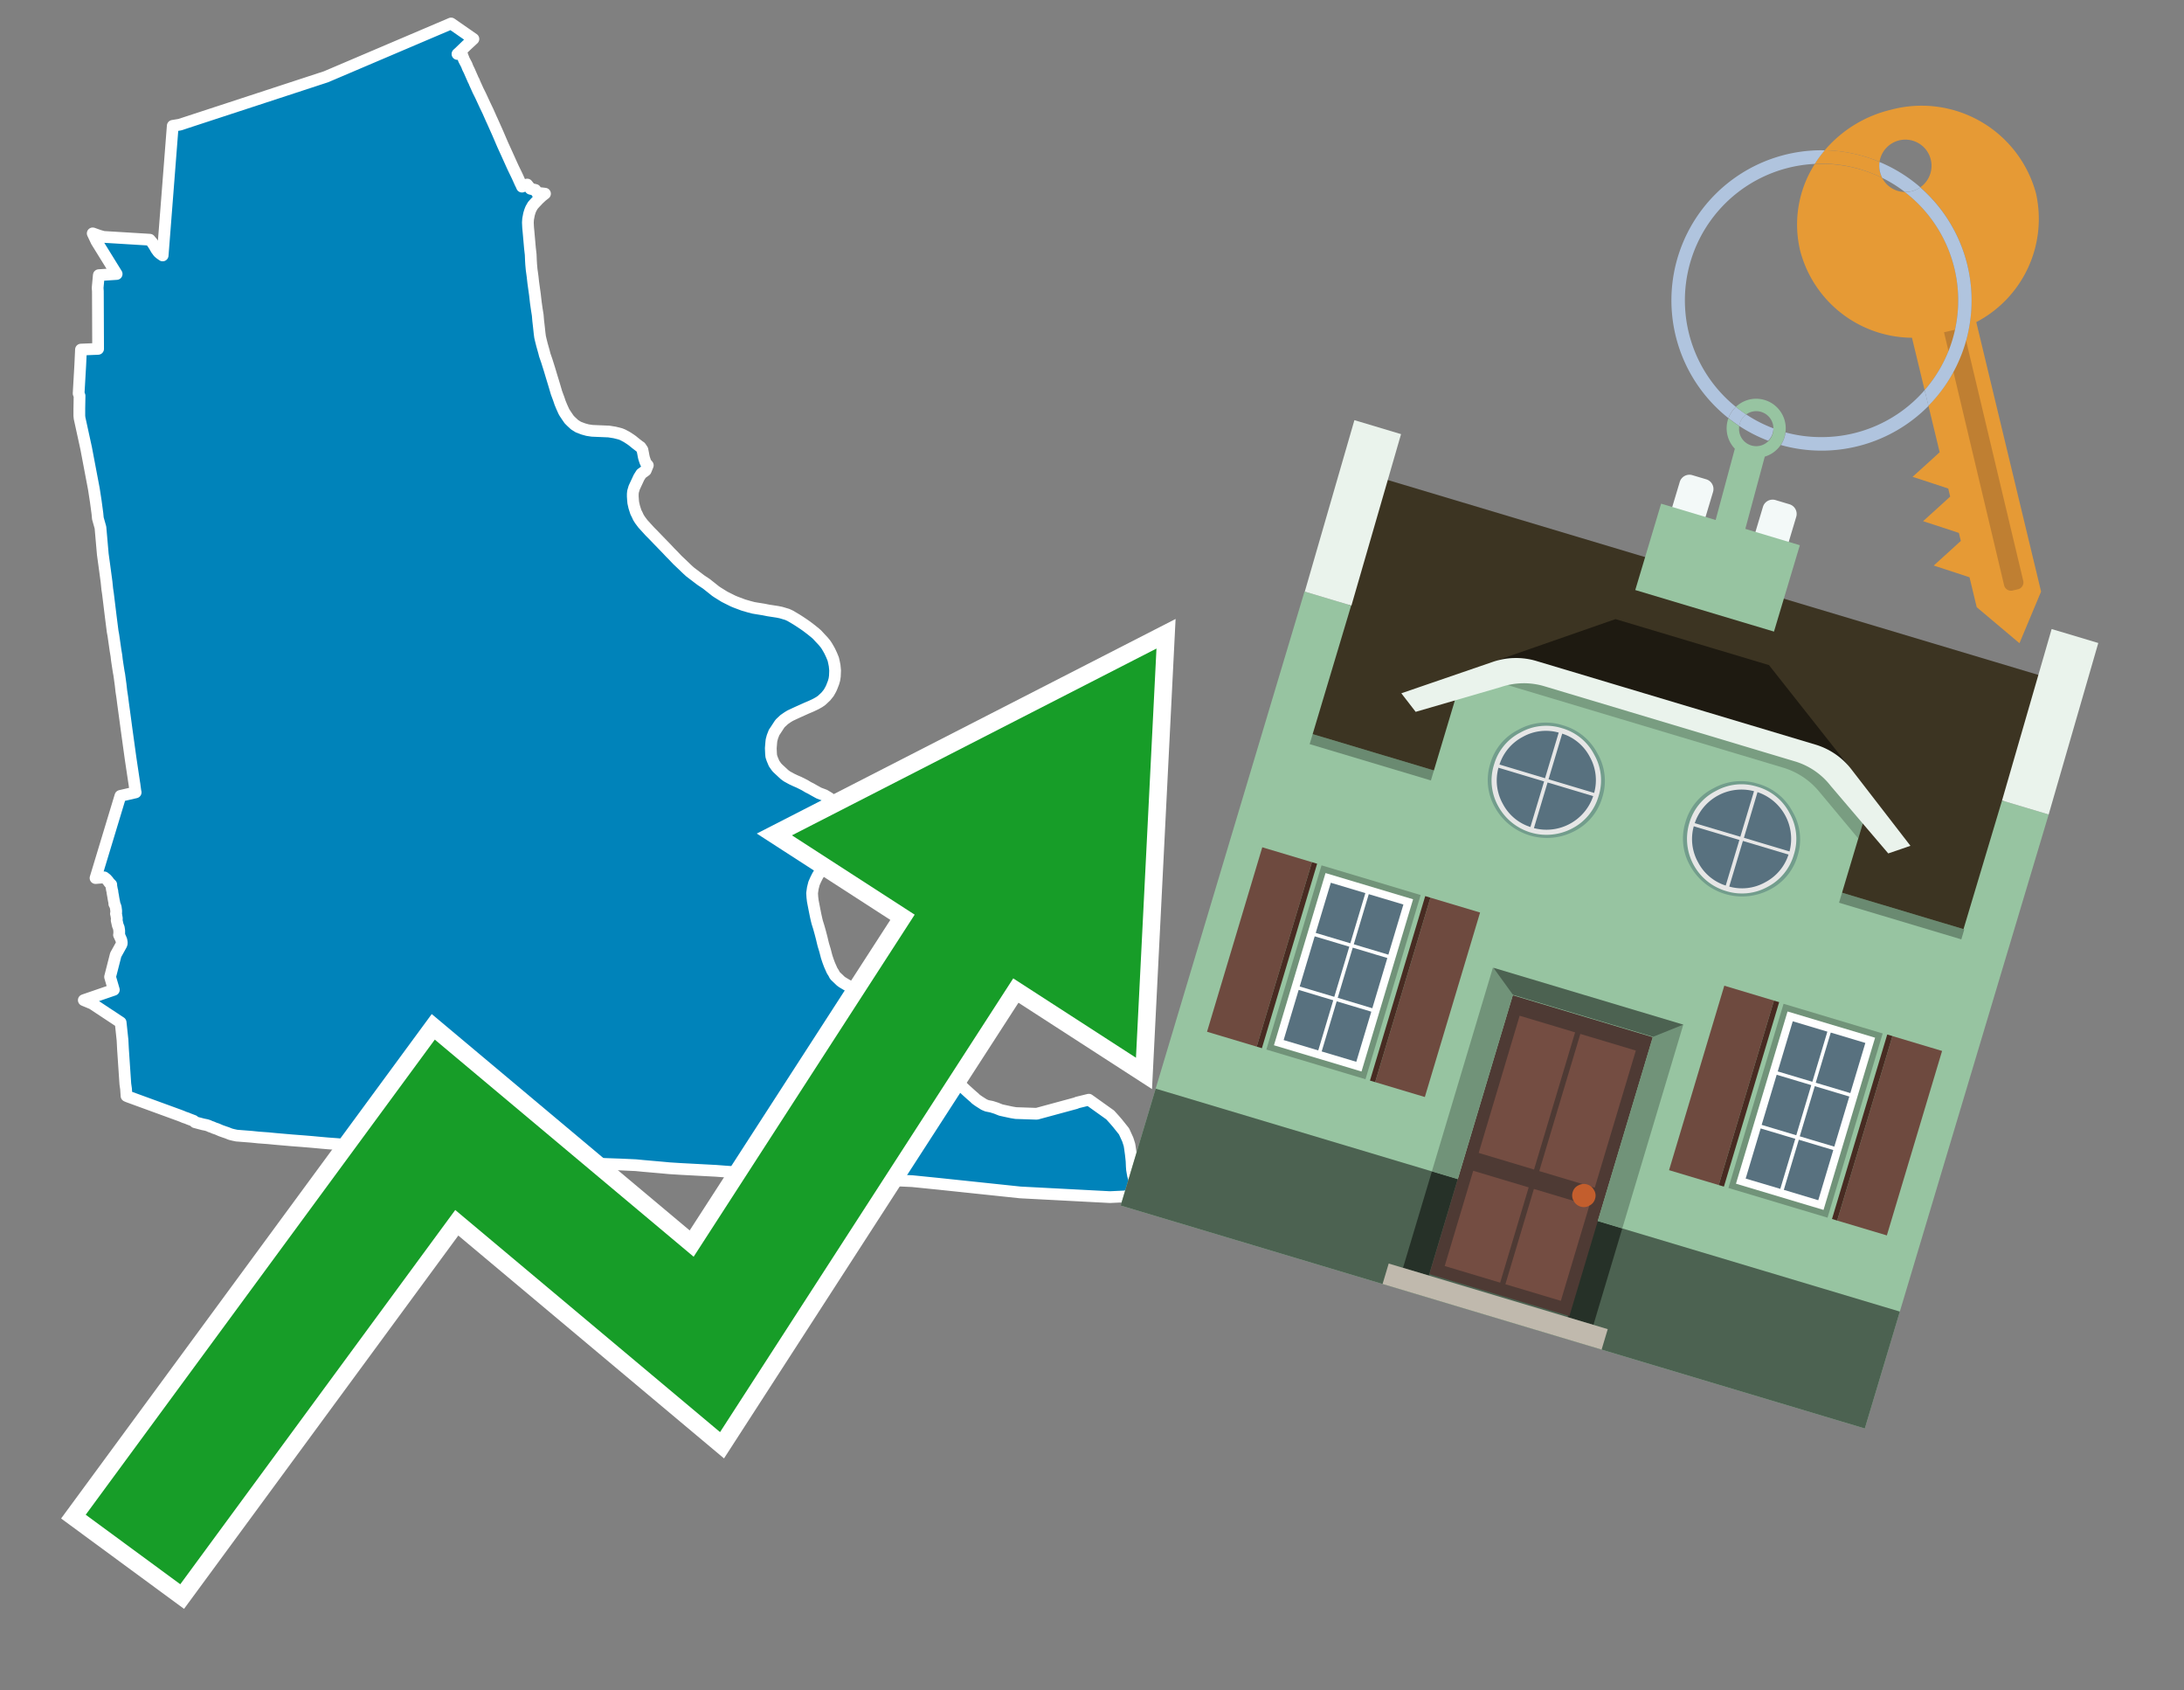 <svg id="Text" xmlns="http://www.w3.org/2000/svg" width="93.05" height="72" viewBox="0 0 93.05 72"><rect x="0" y="0" width="93.05" height="72" fill="#808080" stroke="none"/><polygon points="7.36,5.36 7.66,5.31 13.89,3.27 19.22,1 20.17,1.66 19.9,1.91 19.63,2.17 19.59,2.21 19.49,2.3 19.65,2.27 19.7,2.36 19.72,2.43 19.74,2.47 19.76,2.53 19.79,2.59 19.88,2.76 19.93,2.89 19.99,3.01 20.17,3.42 20.19,3.45 20.23,3.55 20.37,3.86 20.48,4.08 20.66,4.47 20.79,4.74 20.94,5.08 20.96,5.12 21.21,5.68 21.42,6.17 21.58,6.52 21.81,7.03 21.87,7.16 22.03,7.49 22.17,7.8 22.22,7.9 22.24,7.95 22.46,7.86 22.58,8.01 22.6,8.04 22.81,8.09 22.88,8.21 23.22,8.25 23.09,8.35 22.94,8.49 22.78,8.66 22.7,8.75 22.62,8.89 22.58,8.99 22.54,9.12 22.5,9.33 22.49,9.48 22.5,9.69 22.52,9.9 22.58,10.58 22.61,10.84 22.62,11.09 22.63,11.26 22.65,11.48 22.69,11.77 22.72,12.04 22.79,12.54 22.83,12.89 22.87,13.17 22.91,13.42 22.93,13.66 22.96,13.92 22.99,14.2 23.01,14.35 23.04,14.48 23.09,14.68 23.18,15 23.21,15.12 23.3,15.38 23.41,15.73 23.5,16.03 23.61,16.39 23.71,16.73 23.81,17 23.86,17.15 23.93,17.32 24.02,17.52 24.06,17.59 24.16,17.74 24.25,17.87 24.34,17.96 24.48,18.09 24.64,18.19 24.85,18.27 25.03,18.32 25.23,18.35 25.94,18.38 26.19,18.42 26.43,18.48 26.53,18.52 26.7,18.61 26.84,18.7 26.94,18.77 27.1,18.9 27.23,19 27.29,19.04 27.37,19.16 27.4,19.31 27.42,19.42 27.44,19.51 27.49,19.66 27.52,19.73 27.6,19.82 27.51,20.04 27.32,20.18 27.22,20.34 27.16,20.47 27.02,20.77 26.97,20.94 26.96,21.04 26.96,21.15 26.97,21.3 26.98,21.41 27.02,21.59 27.09,21.81 27.15,21.93 27.2,22.04 27.27,22.15 27.39,22.31 27.69,22.64 27.81,22.76 28.08,23.04 28.42,23.39 28.56,23.54 28.68,23.66 28.86,23.85 29.05,24.03 29.29,24.26 29.4,24.36 29.86,24.71 30.04,24.83 30.1,24.87 30.34,25.06 30.49,25.18 30.58,25.24 30.87,25.42 31.07,25.52 31.23,25.6 31.35,25.65 31.67,25.77 31.91,25.84 32.1,25.89 32.28,25.92 32.53,25.96 32.73,26 33.12,26.06 33.27,26.09 33.54,26.17 33.67,26.23 33.94,26.39 34.08,26.48 34.23,26.58 34.36,26.67 34.57,26.83 34.73,26.96 34.81,27.03 34.93,27.16 35.08,27.32 35.17,27.43 35.23,27.52 35.3,27.64 35.35,27.73 35.43,27.9 35.5,28.07 35.53,28.2 35.56,28.35 35.58,28.56 35.57,28.8 35.55,28.94 35.51,29.08 35.44,29.26 35.4,29.35 35.31,29.51 35.19,29.66 35.01,29.83 34.91,29.9 34.77,29.98 34.56,30.08 34.37,30.16 33.97,30.34 33.67,30.48 33.57,30.54 33.41,30.65 33.25,30.8 33.21,30.85 33.06,31.08 32.98,31.2 32.91,31.38 32.87,31.53 32.86,31.62 32.84,31.87 32.85,32.1 32.86,32.21 32.9,32.33 32.98,32.52 33.07,32.65 33.12,32.71 33.42,32.99 33.53,33.07 33.73,33.18 33.9,33.26 34.04,33.32 34.28,33.44 34.43,33.53 34.55,33.59 34.69,33.67 34.89,33.78 35.13,33.87 35.33,33.99 35.44,34.09 35.63,34.3 35.71,34.41 35.85,34.67 35.92,34.81 35.97,35.01 35.99,35.18 36.01,35.31 36.02,35.37 36.11,35.45 36.09,35.51 36.08,35.54 36.07,35.58 35.93,35.67 35.85,35.85 35.76,36.01 35.66,36.17 35.49,36.43 35.42,36.53 35.26,36.72 35.16,36.85 34.91,37.18 34.83,37.31 34.75,37.47 34.68,37.63 34.63,37.83 34.6,38.04 34.61,38.21 34.63,38.38 34.7,38.74 34.75,38.99 34.79,39.17 34.82,39.29 34.88,39.48 34.9,39.55 34.95,39.73 35.01,39.96 35.05,40.13 35.08,40.25 35.15,40.48 35.22,40.75 35.28,40.93 35.34,41.09 35.45,41.34 35.52,41.45 35.57,41.55 35.82,41.79 35.89,41.84 36.09,41.96 36.19,42.01 36.62,42.07 37.44,41.87 38.13,41.65 38.58,41.5 39.9,41.68 40.16,41.91 40.28,42.1 40.33,42.23 40.35,42.33 40.35,42.46 40.33,42.63 40.28,42.79 40.23,42.93 40.07,43.34 40.03,43.49 39.98,43.69 39.96,43.78 39.93,43.93 39.91,44.05 39.9,44.17 39.93,44.36 40,44.62 40.08,44.85 40.14,45 40.21,45.13 40.27,45.23 40.39,45.41 40.43,45.49 40.46,45.53 40.5,45.58 40.52,45.62 40.63,45.77 40.66,45.83 40.74,45.94 40.82,46.05 40.93,46.2 40.98,46.27 41.16,46.44 41.37,46.63 41.52,46.76 41.57,46.81 41.65,46.87 41.74,46.93 41.93,47.05 42.05,47.1 42.25,47.14 42.44,47.2 42.64,47.28 42.82,47.32 43.1,47.38 43.28,47.41 44.17,47.44 45.83,46.99 45.9,46.96 46.39,46.84 47.3,47.49 47.49,47.7 47.61,47.84 47.89,48.19 48.05,48.54 48.12,48.76 48.14,48.88 48.18,49.17 48.21,49.45 48.22,49.69 48.23,49.82 48.27,50.05 48.32,50.21 48.39,50.35 48.43,50.45 48.55,50.48 48.57,50.55 48.59,50.59 48.6,50.63 48.63,50.68 48.65,50.72 48.34,50.84 48.22,50.88 48.1,50.92 47.93,50.96 47.29,50.99 43.47,50.79 39.96,50.42 38.87,50.31 38.22,50.28 36.29,50.17 35.46,50.13 35.02,50.1 33.49,50.02 32.76,49.99 31.98,49.96 31.32,49.93 30.9,49.9 30.51,49.87 29,49.79 28.52,49.76 28.2,49.73 27.4,49.66 27.09,49.63 26.43,49.6 25.59,49.57 25.07,49.54 18.86,49.21 18.69,49.13 18.36,49.1 17.98,49.07 17.73,49.04 17.37,49.01 17.06,48.98 16.68,48.95 16.41,48.92 15.69,48.85 15.35,48.82 15.02,48.79 14.37,48.73 13.96,48.7 13.62,48.67 13.3,48.64 12.94,48.61 12.42,48.57 11.73,48.51 11.42,48.48 11.01,48.45 10.72,48.42 10.08,48.37 9.94,48.34 9.82,48.31 9.67,48.25 9.58,48.22 9.41,48.16 9.34,48.13 9.25,48.09 9.13,48.05 9.04,48.01 8.95,47.98 8.89,47.95 8.8,47.92 8.65,47.89 8.31,47.8 8.25,47.74 8.04,47.66 7.97,47.63 7.85,47.59 7.78,47.56 7.68,47.52 5.46,46.71 5.39,46.68 5.37,46.38 5.34,46.17 5.24,44.69 5.22,44.3 5.14,43.55 3.93,42.75 3.57,42.6 4.85,42.16 4.69,41.61 4.92,40.71 4.93,40.67 5.18,40.22 5.19,40.16 5.18,40.09 5.17,40.04 5.1,39.88 5.07,39.82 5.08,39.79 5.08,39.64 5.06,39.51 5.02,39.42 4.98,39.24 4.97,39.2 4.98,39.12 4.97,39.07 4.95,38.95 4.94,38.92 4.95,38.86 4.95,38.79 4.93,38.64 4.89,38.53 4.87,38.5 4.87,38.44 4.85,38.35 4.83,38.24 4.82,38.17 4.81,38.12 4.79,38.01 4.79,37.97 4.77,37.9 4.74,37.73 4.74,37.68 4.65,37.59 4.63,37.56 4.61,37.53 4.53,37.44 4.44,37.37 4.07,37.4 5.13,33.9 5.78,33.75 5.77,33.71 5.74,33.49 5.73,33.41 5.72,33.35 5.6,32.55 5.56,32.28 5.39,31.05 5.33,30.6 5.3,30.38 5.24,29.94 5.21,29.7 5.17,29.44 5.14,29.17 5.08,28.73 5.06,28.63 5.01,28.31 4.98,28.11 4.96,27.93 4.94,27.81 4.92,27.69 4.83,27.06 4.8,26.9 4.72,26.27 4.6,25.29 4.57,25.09 4.54,24.79 4.45,24.12 4.38,23.61 4.28,22.47 4.17,22.08 4.15,21.87 4.08,21.35 4,20.83 3.67,19.09 3.39,17.81 3.38,17.71 3.38,17.4 3.39,16.86 3.35,16.76 3.42,15.54 3.45,14.89 4.18,14.86 4.17,12.41 4.16,12.26 4.21,11.72 4.97,11.67 4.11,10.28 3.95,9.94 4.09,9.99 4.23,10.04 4.41,10.09 6.38,10.21 6.49,10.34 6.58,10.48 6.66,10.62 6.69,10.66 6.72,10.7 6.74,10.73 6.77,10.76 6.83,10.81 6.93,10.88 " fill="#0083ba" stroke="#fff" stroke-linejoin="round" stroke-width="0.5"/><polygon points="49.272 27.624 33.741 35.58 38.97 38.959 29.553 53.529 18.525 44.281 3.652 64.518 7.681 67.479 19.396 51.538 30.678 60.999 43.169 41.673 48.398 45.053 49.272 27.624" fill="none" stroke="#fff" stroke-miterlimit="10" stroke-width="1.5"/><polygon points="49.272 27.624 33.741 35.58 38.97 38.959 29.553 53.529 18.525 44.281 3.652 64.518 7.681 67.479 19.396 51.538 30.678 60.999 43.169 41.673 48.398 45.053 49.272 27.624" fill="#179d28"/><path d="M80.19,7.577a1.16,1.16,0,0,1-.094-.251,1.114,1.114,0,0,1-.018-.429A6.367,6.367,0,0,0,77.743,6.4a5.269,5.269,0,0,0-.423.577c.1,0,.192-.007.288-.007A5.794,5.794,0,0,1,80.19,7.577Z" fill="#e69a35"/><path d="M77.608,6.4A6.394,6.394,0,0,0,73.64,17.81a1.26,1.26,0,0,1,.317-.48A5.821,5.821,0,0,1,77.32,6.981a5.269,5.269,0,0,1,.423-.577Z" fill="#b0c4de"/><path d="M84.2,13.72a4.962,4.962,0,0,0,2.545-5.48,5.047,5.047,0,0,0-6.179-3.566A5.322,5.322,0,0,0,77.743,6.4a6.367,6.367,0,0,1,2.335.493,1.114,1.114,0,1,1,1.736,1.084,6.392,6.392,0,0,1,.347,9.3l.479,1.985-.438.4-.716.648.92.3.6.2.082.341-.438.4-.716.648.92.3.605.2.082.341-.438.4-.716.649.92.3.605.2.307,1.274,1.821,1.534.921-2.2Z" fill="#e69a35"/><path d="M81.154,8.179a1.115,1.115,0,0,1-.964-.6,5.794,5.794,0,0,0-2.582-.6c-.1,0-.192,0-.288.007a4.783,4.783,0,0,0-.625,3.685,4.962,4.962,0,0,0,4.765,3.715L82,16.617a5.82,5.82,0,0,0-.846-8.438Z" fill="#e69a35"/><path d="M74.1,18.142a6.386,6.386,0,0,0,1.232.63.73.73,0,0,0,.224-.527h0a5.783,5.783,0,0,1-1.159-.593A.733.733,0,0,0,74.1,18.142Z" fill="#b0c4de"/><path d="M74.4,17.652q-.228-.152-.44-.322a1.26,1.26,0,0,0-.317.48c.148.117.3.228.46.332A.733.733,0,0,1,74.4,17.652Z" fill="#b0c4de"/><path d="M74.824,16.984a1.257,1.257,0,0,0-.867.346c.141.114.288.222.44.322a.731.731,0,0,1,1.159.593h0a.732.732,0,1,1-1.463,0,.7.7,0,0,1,.007-.1c-.158-.1-.312-.215-.46-.332a1.258,1.258,0,0,0,.273,1.3l-.979,3.635,1.275.341.98-3.639a1.266,1.266,0,0,0,.681-.5,1.249,1.249,0,0,0,.2-.538,1.328,1.328,0,0,0,.012-.168A1.262,1.262,0,0,0,74.824,16.984Z" fill="#97c4a1"/><path d="M85.974,25.1l-.226.053a.3.3,0,0,1-.362-.223l-2.56-10.777.81-.193L86.2,24.736A.3.3,0,0,1,85.974,25.1Z" fill="#bf7f32"/><path d="M80.1,7.326a1.16,1.16,0,0,0,.094.251,5.833,5.833,0,0,1,.964.6,1.137,1.137,0,0,0,.287-.031,1.108,1.108,0,0,0,.373-.167A6.371,6.371,0,0,0,80.078,6.9,1.114,1.114,0,0,0,80.1,7.326Z" fill="#b0c4de"/><path d="M77.608,18.618a5.836,5.836,0,0,1-1.534-.2,1.24,1.24,0,0,1-.2.537,6.4,6.4,0,0,0,6.291-1.666L82,16.617A5.807,5.807,0,0,1,77.608,18.618Z" fill="#b0c4de"/><path d="M81.814,7.981a1.108,1.108,0,0,1-.373.167,1.137,1.137,0,0,1-.287.031A5.82,5.82,0,0,1,82,16.617l.161.667a6.392,6.392,0,0,0-.347-9.3Z" fill="#b0c4de"/><polygon points="83.79 39.753 55.78 31.364 58.988 20.404 86.964 28.783 83.79 39.753 83.79 39.753" fill="#3c3422" fill-rule="evenodd"/><polygon points="81.705 53.32 87.284 34.692 85.297 34.097 83.656 39.575 55.926 31.269 57.567 25.791 55.579 25.196 47.746 51.348 79.451 60.844 81.705 53.32" fill="#97c4a1" fill-rule="evenodd"/><rect x="69.522" y="21.148" width="0.444" height="28.983" transform="translate(15.592 92.226) rotate(-73.326)" opacity="0.3"/><polygon points="87.284 34.692 85.297 34.097 87.411 26.793 89.398 27.388 87.284 34.692 87.284 34.692" fill="#eaf3ec" fill-rule="evenodd"/><polygon points="57.578 25.794 55.591 25.199 57.705 17.896 59.692 18.491 57.578 25.794 57.578 25.794" fill="#eaf3ec" fill-rule="evenodd"/><polygon points="79.451 60.844 80.943 55.865 49.238 46.369 47.747 51.348 79.451 60.844 79.451 60.844" fill="#4c6251" fill-rule="evenodd"/><path d="M71.566,20.528l-.522,1.743,1.418.425.523-1.744a.432.432,0,0,0-.289-.536l-.593-.177A.431.431,0,0,0,71.566,20.528Z" fill="#f3f9f8" fill-rule="evenodd"/><path d="M75.111,21.589l-.522,1.743,1.418.425.522-1.743a.43.43,0,0,0-.289-.536l-.593-.178A.43.43,0,0,0,75.111,21.589Z" fill="#f3f9f8" fill-rule="evenodd"/><polygon points="75.368 28.329 68.829 26.37 63.807 28.121 78.733 32.591 75.368 28.329" fill="#1e1a11"/><polygon points="78.248 32.422 64.442 28.287 62.236 28.998 60.064 36.247 77.453 41.455 79.651 34.116 78.248 32.422" fill="#97c4a1"/><path d="M77.74,32.516S65.088,28.725,65,28.7l-.938.43,11.892,3.562a3.175,3.175,0,0,1,1.532,1l1.685,2.02.327-1.09Z" fill-rule="evenodd" opacity="0.2"/><path d="M77.35,31.716,65.458,28.154a3.041,3.041,0,0,0-1.854.037l-3.9,1.339.611.79,3.626-1.054a3.045,3.045,0,0,1,1.855-.037l10.673,3.2A3.028,3.028,0,0,1,78,33.477l2.45,2.874.945-.325-2.518-3.26A3.036,3.036,0,0,0,77.35,31.716Z" fill="#eaf3ec"/><polygon points="76.683 23.223 70.773 21.453 69.671 25.132 75.581 26.902 76.683 23.223 76.683 23.223" fill="#97c4a1" fill-rule="evenodd"/><g id="Symbol_9_0_Layer2_0_MEMBER_8_MEMBER_21_MEMBER_0_FILL" data-name="Symbol 9 0 Layer2 0 MEMBER 8 MEMBER 21 MEMBER 0 FILL"><path d="M66.584,30.892a2.39,2.39,0,0,0-1.891.189,2.317,2.317,0,0,0-1.2,1.448A2.345,2.345,0,0,0,63.7,34.4a2.528,2.528,0,0,0,3.367,1.008,2.339,2.339,0,0,0,1.2-1.447,2.313,2.313,0,0,0-.208-1.87A2.394,2.394,0,0,0,66.584,30.892Z" fill="#729d8c"/></g><g id="Symbol_9_0_Layer2_0_MEMBER_8_MEMBER_21_MEMBER_1_FILL" data-name="Symbol 9 0 Layer2 0 MEMBER 8 MEMBER 21 MEMBER 1 FILL"><path d="M66.547,31.016a2.241,2.241,0,0,0-1.769.185,2.213,2.213,0,0,0-1.127,1.376,2.239,2.239,0,0,0,.185,1.768,2.341,2.341,0,0,0,3.145.942,2.234,2.234,0,0,0,1.126-1.376,2.207,2.207,0,0,0-.185-1.768A2.237,2.237,0,0,0,66.547,31.016Z" fill="#e6e6e6"/></g><g id="Symbol_9_0_Layer2_0_MEMBER_8_MEMBER_21_MEMBER_2_MEMBER_0_FILL" data-name="Symbol 9 0 Layer2 0 MEMBER 8 MEMBER 21 MEMBER 2 MEMBER 0 FILL"><path d="M65.787,33.284,63.843,32.7a2.036,2.036,0,0,0,.186,1.539,2.015,2.015,0,0,0,1.175.986Z" fill="#58717f"/></g><g id="Symbol_9_0_Layer2_0_MEMBER_8_MEMBER_21_MEMBER_2_MEMBER_1_FILL" data-name="Symbol 9 0 Layer2 0 MEMBER 8 MEMBER 21 MEMBER 2 MEMBER 1 FILL"><path d="M65.827,33.148l.582-1.944a2.01,2.01,0,0,0-1.523.178,2.037,2.037,0,0,0-1,1.183Z" fill="#58717f"/></g><g id="Symbol_9_0_Layer2_0_MEMBER_8_MEMBER_21_MEMBER_2_MEMBER_2_FILL" data-name="Symbol 9 0 Layer2 0 MEMBER 8 MEMBER 21 MEMBER 2 MEMBER 2 FILL"><path d="M67.878,33.91l-1.943-.582-.582,1.944a2.1,2.1,0,0,0,2.525-1.362Z" fill="#58717f"/></g><g id="Symbol_9_0_Layer2_0_MEMBER_8_MEMBER_21_MEMBER_2_MEMBER_3_FILL" data-name="Symbol 9 0 Layer2 0 MEMBER 8 MEMBER 21 MEMBER 2 MEMBER 3 FILL"><path d="M66.558,31.249l-.582,1.943,1.943.582a2.031,2.031,0,0,0-.186-1.539A2.009,2.009,0,0,0,66.558,31.249Z" fill="#58717f"/></g><g id="Symbol_9_0_Layer2_0_MEMBER_8_MEMBER_21_MEMBER_0_FILL-2" data-name="Symbol 9 0 Layer2 0 MEMBER 8 MEMBER 21 MEMBER 0 FILL"><path d="M74.9,33.384a2.4,2.4,0,0,0-1.891.189,2.316,2.316,0,0,0-1.2,1.448,2.341,2.341,0,0,0,.209,1.87A2.527,2.527,0,0,0,75.387,37.9a2.345,2.345,0,0,0,1.2-1.447,2.314,2.314,0,0,0-.209-1.87A2.389,2.389,0,0,0,74.9,33.384Z" fill="#729d8c"/></g><g id="Symbol_9_0_Layer2_0_MEMBER_8_MEMBER_21_MEMBER_1_FILL-2" data-name="Symbol 9 0 Layer2 0 MEMBER 8 MEMBER 21 MEMBER 1 FILL"><path d="M74.867,33.508a2.239,2.239,0,0,0-1.768.185,2.21,2.21,0,0,0-1.127,1.376,2.316,2.316,0,0,0,1.564,2.883,2.261,2.261,0,0,0,1.765-.173A2.237,2.237,0,0,0,76.428,36.4a2.209,2.209,0,0,0-.185-1.769A2.239,2.239,0,0,0,74.867,33.508Z" fill="#e6e6e6"/></g><g id="Symbol_9_0_Layer2_0_MEMBER_8_MEMBER_21_MEMBER_2_MEMBER_0_FILL-2" data-name="Symbol 9 0 Layer2 0 MEMBER 8 MEMBER 21 MEMBER 2 MEMBER 0 FILL"><path d="M74.107,35.776l-1.943-.582a2.031,2.031,0,0,0,.186,1.539,2.009,2.009,0,0,0,1.175.986Z" fill="#58717f"/></g><g id="Symbol_9_0_Layer2_0_MEMBER_8_MEMBER_21_MEMBER_2_MEMBER_1_FILL-2" data-name="Symbol 9 0 Layer2 0 MEMBER 8 MEMBER 21 MEMBER 2 MEMBER 1 FILL"><path d="M74.148,35.64,74.73,33.7a2.1,2.1,0,0,0-2.525,1.362Z" fill="#58717f"/></g><g id="Symbol_9_0_Layer2_0_MEMBER_8_MEMBER_21_MEMBER_2_MEMBER_2_FILL-2" data-name="Symbol 9 0 Layer2 0 MEMBER 8 MEMBER 21 MEMBER 2 MEMBER 2 FILL"><path d="M76.2,36.4l-1.943-.582-.582,1.944a2.015,2.015,0,0,0,1.523-.178A2.036,2.036,0,0,0,76.2,36.4Z" fill="#58717f"/></g><g id="Symbol_9_0_Layer2_0_MEMBER_8_MEMBER_21_MEMBER_2_MEMBER_3_FILL-2" data-name="Symbol 9 0 Layer2 0 MEMBER 8 MEMBER 21 MEMBER 2 MEMBER 3 FILL"><path d="M74.879,33.741,74.3,35.684l1.943.582a2.1,2.1,0,0,0-1.361-2.525Z" fill="#58717f"/></g><polygon points="51.426 43.946 53.542 44.58 55.896 36.723 53.78 36.089 51.426 43.946 51.426 43.946" fill="#6e4a3f" fill-rule="evenodd"/><polygon points="53.542 44.58 53.764 44.647 56.117 36.789 55.896 36.723 53.542 44.58 53.542 44.58" fill="#482b22" fill-rule="evenodd"/><polygon points="60.706 46.726 58.59 46.092 60.943 38.235 63.059 38.868 60.706 46.726 60.706 46.726" fill="#6e4a3f" fill-rule="evenodd"/><polygon points="58.59 46.092 58.368 46.026 60.722 38.168 60.943 38.235 58.59 46.092 58.59 46.092" fill="#482b22" fill-rule="evenodd"/><rect x="53.146" y="39.209" width="8.19" height="4.408" transform="translate(1.145 84.365) rotate(-73.326)" fill="#719379"/><polygon points="60.205 38.304 56.474 37.187 54.277 44.522 58.008 45.639 60.205 38.304 60.205 38.304" fill="#fff" fill-rule="evenodd"/><path d="M59.792,38.527l-.64,2.136-1.474-.442.639-2.135,1.475.441Zm-1.621-.485-.64,2.136-1.474-.442L56.7,37.6l1.474.442Zm-2.158,1.84,1.475.441-.64,2.136-1.474-.441.639-2.136Zm-.683,2.282,1.474.441-.639,2.136L54.69,44.3l.64-2.135Zm.981,2.621.639-2.136,1.475.442-.64,2.135-1.474-.441Zm2.158-1.84L56.994,42.5l.64-2.136,1.474.442-.639,2.136Z" fill="#58717f" fill-rule="evenodd"/><polygon points="80.39 52.621 78.274 51.988 80.628 44.13 82.743 44.764 80.39 52.621 80.39 52.621" fill="#6e4a3f" fill-rule="evenodd"/><polygon points="78.274 51.988 78.053 51.921 80.406 44.064 80.628 44.13 78.274 51.988 78.274 51.988" fill="#482b22" fill-rule="evenodd"/><polygon points="71.111 49.842 73.227 50.476 75.58 42.619 73.464 41.985 71.111 49.842 71.111 49.842" fill="#6e4a3f" fill-rule="evenodd"/><polygon points="73.227 50.476 73.448 50.542 75.802 42.685 75.58 42.619 73.227 50.476 73.227 50.476" fill="#482b22" fill-rule="evenodd"/><rect x="72.83" y="45.105" width="8.19" height="4.408" transform="translate(9.534 107.426) rotate(-73.326)" fill="#719379"/><polygon points="76.159 43.083 79.889 44.2 77.692 51.535 73.962 50.418 76.159 43.083 76.159 43.083" fill="#fff" fill-rule="evenodd"/><path d="M76.381,43.5l1.475.442-.64,2.135-1.475-.441.64-2.136ZM78,43.981l1.474.442-.64,2.136-1.474-.442L78,43.981Zm.791,2.724-.64,2.135L76.679,48.4l.64-2.136,1.474.442Zm-.684,2.282-.639,2.135L76,50.68l.64-2.135,1.474.442Zm-2.26,1.65L74.375,50.2l.639-2.135,1.475.441-.64,2.136Zm-.791-2.724.64-2.135,1.474.441-.639,2.136-1.475-.442Z" fill="#58717f" fill-rule="evenodd"/><polygon points="67.888 56.431 69.118 52.323 68.019 51.994 66.789 56.102 67.888 56.431 67.888 56.431" fill="#263128" fill-rule="evenodd"/><polygon points="60.877 54.331 62.108 50.223 61.007 49.894 59.776 54.002 60.877 54.331 60.877 54.331" fill="#263128" fill-rule="evenodd"/><g id="Symbol_9_0_Layer2_0_MEMBER_8_MEMBER_12_MEMBER_0_FILL" data-name="Symbol 9 0 Layer2 0 MEMBER 8 MEMBER 12 MEMBER 0 FILL"><path d="M70.418,44.178l-5.965-1.786L60.9,54.27l5.964,1.786Z" fill="#4e3a34"/></g><g id="Symbol_9_0_Layer2_0_MEMBER_8_MEMBER_12_MEMBER_1_MEMBER_0_FILL" data-name="Symbol 9 0 Layer2 0 MEMBER 8 MEMBER 12 MEMBER 1 MEMBER 0 FILL"><path d="M65.358,49.815l1.75-5.843-2.363-.708L63,49.107Z" fill="#744d42"/></g><g id="Symbol_9_0_Layer2_0_MEMBER_8_MEMBER_12_MEMBER_1_MEMBER_1_FILL" data-name="Symbol 9 0 Layer2 0 MEMBER 8 MEMBER 12 MEMBER 1 MEMBER 1 FILL"><path d="M67.331,44.039l-1.75,5.842,2.364.708,1.75-5.842Z" fill="#744d42"/></g><g id="Symbol_9_0_Layer2_0_MEMBER_8_MEMBER_12_MEMBER_2_MEMBER_0_FILL" data-name="Symbol 9 0 Layer2 0 MEMBER 8 MEMBER 12 MEMBER 2 MEMBER 0 FILL"><path d="M63.915,54.633l1.215-4.058-2.363-.707-1.215,4.057Z" fill="#744d42"/></g><g id="Symbol_9_0_Layer2_0_MEMBER_8_MEMBER_12_MEMBER_2_MEMBER_1_FILL" data-name="Symbol 9 0 Layer2 0 MEMBER 8 MEMBER 12 MEMBER 2 MEMBER 1 FILL"><path d="M66.5,55.407l1.215-4.057-2.363-.708L64.138,54.7Z" fill="#744d42"/></g><g id="Symbol_9_0_Layer2_0_MEMBER_8_MEMBER_13_FILL" data-name="Symbol 9 0 Layer2 0 MEMBER 8 MEMBER 13 FILL"><path d="M67.959,51.058a.439.439,0,0,0-.045-.367.487.487,0,0,0-.669-.2.445.445,0,0,0-.239.282.457.457,0,0,0,.041.378.481.481,0,0,0,.293.242.459.459,0,0,0,.377-.042A.453.453,0,0,0,67.959,51.058Z" fill="#c35e2d"/></g><g id="Symbol_9_0_Layer2_0_MEMBER_8_MEMBER_14_FILL" data-name="Symbol 9 0 Layer2 0 MEMBER 8 MEMBER 14 FILL"><path d="M64.557,42.047l-.951-.833-2.6,8.68,1.1.329Z" fill="#719379"/></g><g id="Symbol_9_0_Layer2_0_MEMBER_8_MEMBER_15_FILL" data-name="Symbol 9 0 Layer2 0 MEMBER 8 MEMBER 15 FILL"><path d="M71.718,43.643l-1.2.19L68.072,52.01l1.046.313Z" fill="#719379"/></g><g id="Symbol_9_0_Layer2_0_MEMBER_8_MEMBER_16_FILL" data-name="Symbol 9 0 Layer2 0 MEMBER 8 MEMBER 16 FILL"><path d="M63.627,41.22l.836,1.156,5.961,1.786,1.294-.519Z" fill="#4c6251"/></g><polygon points="58.905 54.69 59.166 53.819 68.498 56.614 68.237 57.485 58.905 54.69 58.905 54.69" fill="#c0b9ad" fill-rule="evenodd"/></svg>